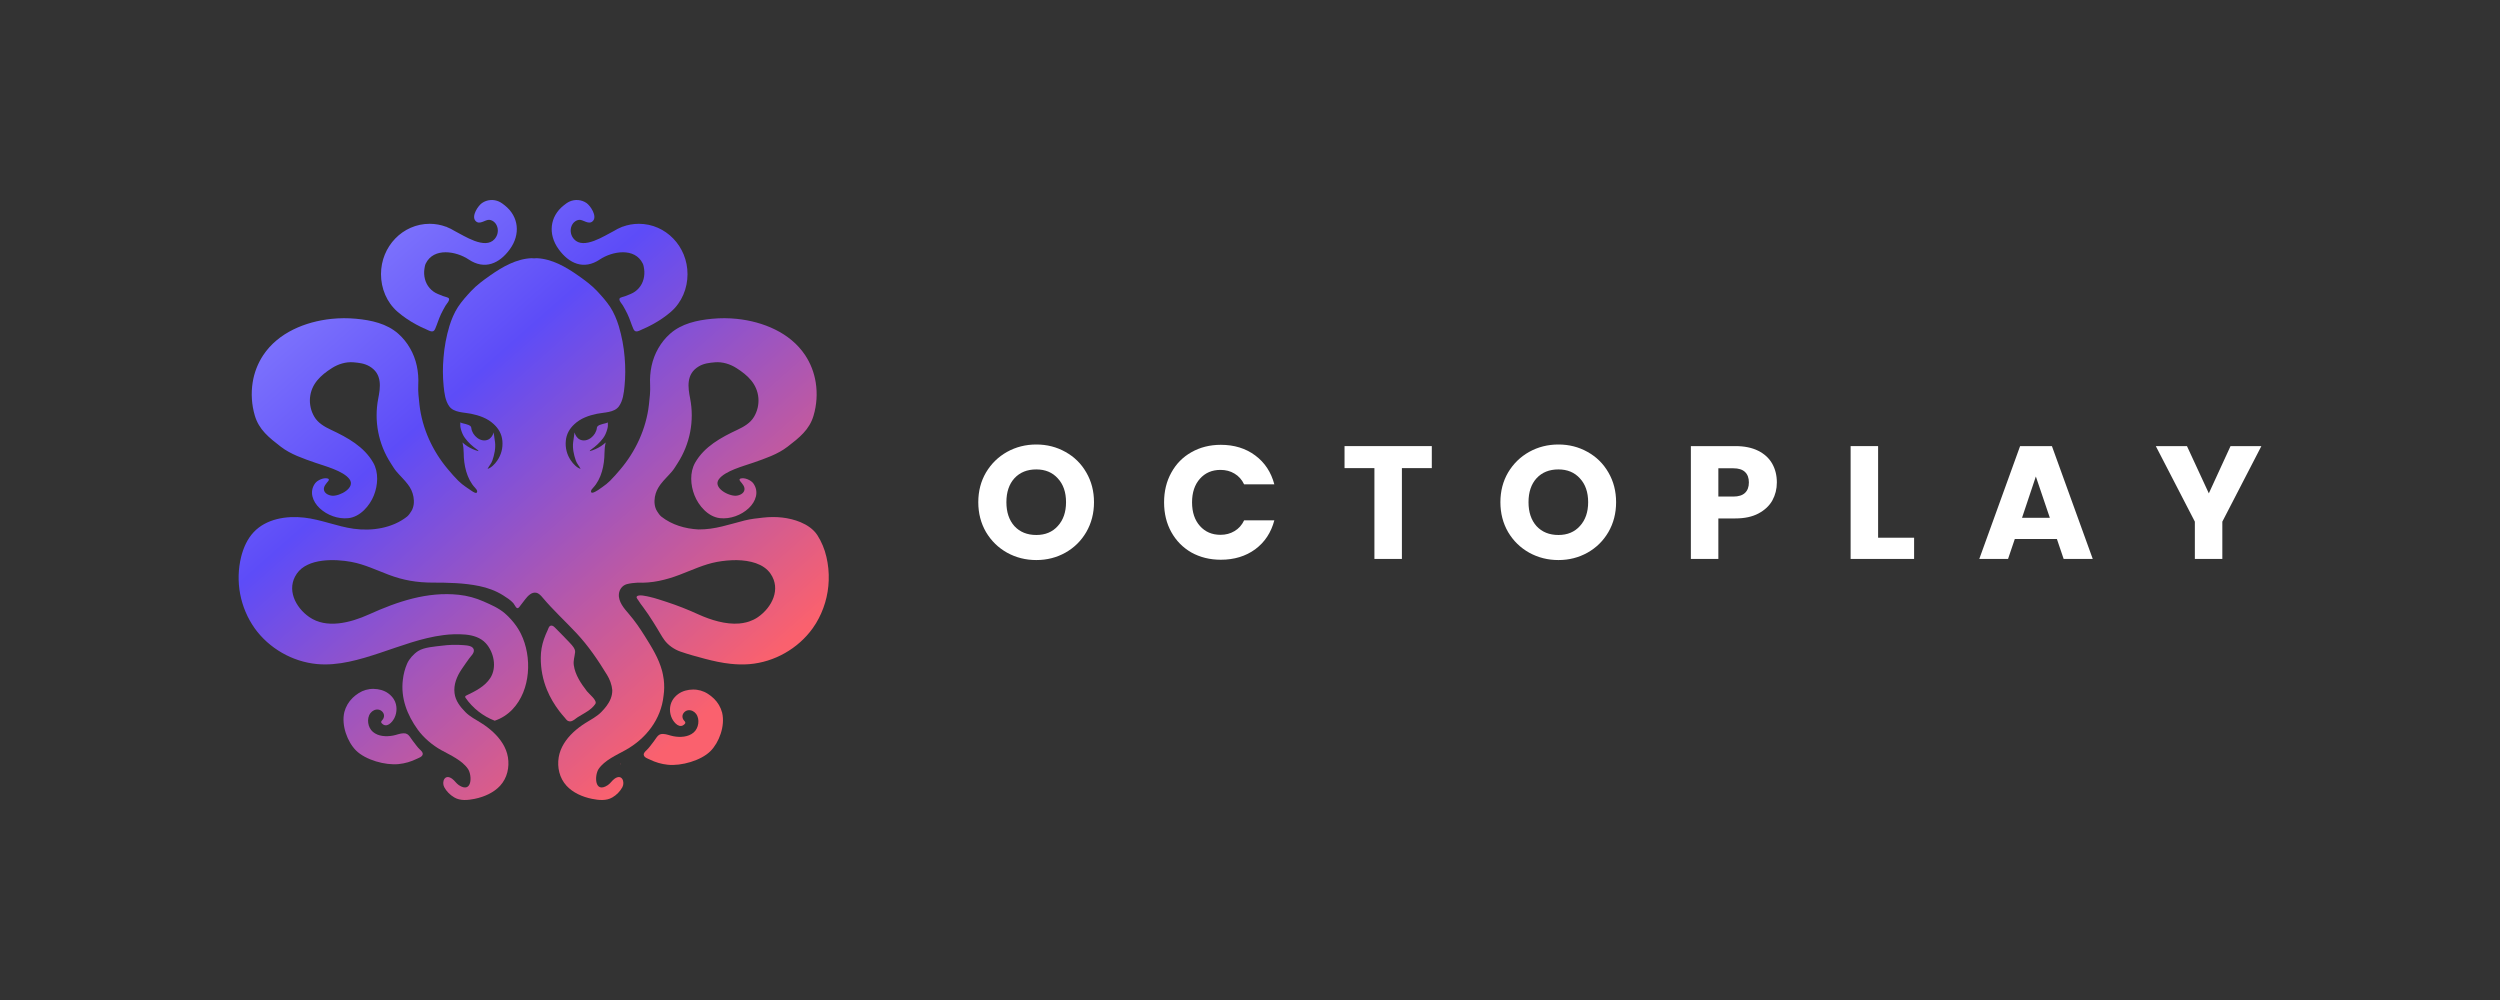 <svg width="150" height="60" viewBox="0 0 150 60" fill="none" xmlns="http://www.w3.org/2000/svg">
<rect x="0" y="0" width="150" height="60" fill="#333333" stroke="none"/>
<g clip-path="url(#clip0_246_43)">
<path d="M23.854 18.707C24.189 18.996 24.558 19.246 24.947 19.458C25.145 19.566 25.348 19.665 25.555 19.753C25.758 19.839 25.988 20.007 26.105 19.744C26.236 19.448 26.322 19.134 26.463 18.841C26.547 18.667 26.638 18.497 26.737 18.331C26.796 18.232 27.011 18.013 26.928 17.898C26.887 17.84 26.654 17.794 26.583 17.765C26.478 17.723 26.375 17.68 26.27 17.638C26.081 17.561 25.912 17.44 25.778 17.285C25.644 17.13 25.547 16.946 25.497 16.747C25.445 16.546 25.434 16.336 25.465 16.131C25.48 16.029 25.499 15.906 25.545 15.813C26.026 14.83 27.379 15.073 28.119 15.568C29.084 16.214 29.967 15.814 30.592 14.954C31.242 14.058 31.128 12.99 30.289 12.325C30.184 12.235 30.069 12.159 29.946 12.096C29.782 12.021 29.602 11.989 29.423 12.003C29.243 12.018 29.071 12.079 28.922 12.18C28.685 12.344 28.265 12.967 28.534 13.257C28.784 13.525 29.122 13.157 29.372 13.191C29.836 13.257 30.061 13.912 29.669 14.351C29.098 14.992 27.848 14.146 27.28 13.86C27.134 13.769 26.98 13.691 26.819 13.627L26.762 13.597L26.763 13.605C26.448 13.488 26.115 13.428 25.779 13.428C24.167 13.428 22.86 14.781 22.86 16.45C22.86 17.301 23.199 18.139 23.854 18.707Z" fill="url(#paint0_linear_246_43)"/>
<path d="M35.991 15.568C36.731 15.072 38.085 14.83 38.566 15.813C38.612 15.906 38.631 16.029 38.646 16.131C38.676 16.335 38.666 16.547 38.613 16.747C38.563 16.946 38.467 17.13 38.332 17.285C38.198 17.44 38.029 17.561 37.84 17.638C37.736 17.68 37.632 17.722 37.528 17.765C37.457 17.794 37.224 17.84 37.182 17.898C37.1 18.013 37.315 18.232 37.374 18.331C37.472 18.497 37.564 18.667 37.647 18.841C37.789 19.134 37.875 19.448 38.006 19.744C38.122 20.007 38.353 19.839 38.556 19.752C38.763 19.664 38.966 19.566 39.164 19.457C39.552 19.246 39.922 18.997 40.256 18.707C40.911 18.139 41.251 17.301 41.251 16.45C41.251 14.781 39.944 13.428 38.332 13.428C37.986 13.428 37.656 13.491 37.348 13.605L37.349 13.598L37.291 13.627C37.13 13.691 36.977 13.768 36.831 13.86C36.263 14.146 35.013 14.992 34.442 14.351C34.05 13.912 34.275 13.257 34.74 13.191C34.989 13.157 35.327 13.525 35.577 13.257C35.846 12.967 35.425 12.344 35.189 12.18C35.04 12.079 34.867 12.018 34.688 12.003C34.508 11.989 34.328 12.021 34.164 12.096C34.04 12.155 33.929 12.239 33.821 12.325C32.983 12.99 32.868 14.058 33.519 14.954C34.143 15.814 35.026 16.214 35.991 15.568Z" fill="url(#paint1_linear_246_43)"/>
<path d="M37.247 45.79L37.241 45.804L37.242 45.806L37.247 45.79Z" fill="url(#paint2_linear_246_43)"/>
<path d="M37.243 45.8C37.234 45.826 37.228 45.852 37.218 45.878C37.252 45.851 37.256 45.824 37.243 45.8Z" fill="url(#paint3_linear_246_43)"/>
<path d="M49.585 33.415C49.48 32.95 49.295 32.507 49.039 32.105C48.803 31.746 48.426 31.496 48.036 31.333C47.329 31.039 46.544 30.972 45.79 31.056C45.419 31.097 45.046 31.137 44.683 31.227C44.456 31.284 44.231 31.347 44.005 31.409C43.554 31.533 43.102 31.655 42.638 31.719C42.398 31.752 42.156 31.768 41.914 31.767C41.11 31.727 40.31 31.492 39.681 30.997C39.581 30.918 39.492 30.781 39.424 30.673C39.266 30.423 39.243 30.106 39.293 29.814C39.341 29.535 39.455 29.309 39.6 29.106C39.614 29.089 39.627 29.07 39.639 29.052C39.84 28.785 40.094 28.553 40.324 28.281C40.447 28.137 40.552 27.953 40.656 27.793C41.399 26.646 41.669 25.255 41.409 23.913C41.281 23.26 41.148 22.434 41.938 21.977C42.241 21.801 42.56 21.768 42.892 21.738C43.353 21.697 43.821 21.852 44.176 22.078C44.864 22.513 45.426 23.032 45.504 23.874C45.536 24.27 45.445 24.666 45.242 25.007C45.024 25.379 44.634 25.605 44.243 25.788C43.247 26.255 42.264 26.793 41.71 27.757C41.375 28.342 41.428 29.11 41.669 29.717C41.919 30.351 42.491 31.01 43.195 31.089C43.811 31.158 44.475 30.914 44.926 30.49C45.344 30.096 45.565 29.503 45.195 28.997C45.053 28.805 44.67 28.64 44.44 28.711C44.416 28.719 44.391 28.729 44.379 28.751C44.356 28.79 44.385 28.837 44.412 28.871C44.534 29.021 44.689 29.181 44.669 29.373C44.646 29.598 44.393 29.726 44.168 29.743C43.716 29.778 42.754 29.265 43.134 28.751C43.506 28.248 44.623 27.962 45.193 27.762C45.91 27.51 46.659 27.262 47.252 26.804C47.958 26.261 48.567 25.784 48.815 24.933C49.004 24.287 49.048 23.608 48.943 22.943C48.85 22.357 48.633 21.798 48.305 21.303C47.406 19.955 45.778 19.297 44.221 19.133C43.727 19.081 43.228 19.079 42.732 19.126C41.827 19.211 40.894 19.411 40.2 20.029C39.642 20.526 39.256 21.207 39.096 21.945C39.016 22.321 38.986 22.706 39.007 23.089C39.027 23.492 38.981 23.88 38.935 24.284C38.772 25.714 38.144 27.079 37.21 28.176C37.015 28.404 36.815 28.64 36.601 28.85C36.461 28.988 36.306 29.112 36.143 29.222C36.084 29.263 35.7 29.563 35.536 29.564C35.495 29.564 35.466 29.546 35.461 29.501C35.45 29.412 35.528 29.33 35.583 29.271C36.089 28.736 36.266 27.9 36.269 27.184C36.269 26.971 36.292 26.756 36.341 26.548C36.168 26.707 35.967 26.841 35.736 26.944C35.621 26.997 35.501 27.039 35.378 27.07C35.408 27.011 35.409 27.013 35.454 26.982C35.729 26.791 35.989 26.559 36.189 26.288C36.309 26.126 36.376 25.958 36.432 25.766C36.48 25.603 36.48 25.517 36.471 25.345C36.3 25.435 35.969 25.439 35.841 25.593C35.819 25.619 35.816 25.656 35.811 25.689C35.755 26.132 35.255 26.572 34.808 26.38C34.634 26.305 34.52 26.124 34.472 25.946C34.442 26.139 34.415 26.332 34.39 26.526C34.343 26.895 34.428 27.283 34.547 27.628C34.612 27.818 34.752 27.959 34.838 28.133C34.619 28.077 34.392 27.83 34.268 27.651C34.019 27.302 33.906 26.875 33.949 26.449C33.984 26.042 34.175 25.72 34.461 25.453C34.843 25.096 35.322 24.929 35.826 24.825C36.237 24.739 36.855 24.765 37.132 24.384C37.38 24.044 37.43 23.581 37.471 23.176C37.53 22.601 37.528 22.019 37.479 21.443C37.428 20.808 37.31 20.18 37.128 19.57C37.008 19.178 36.84 18.771 36.614 18.423C36.386 18.075 36.105 17.765 35.824 17.463C35.498 17.113 35.079 16.806 34.688 16.532C33.946 16.011 33.117 15.53 32.194 15.491L32.178 15.493C32.172 15.492 32.167 15.493 32.162 15.494C32.123 15.495 32.084 15.498 32.046 15.501C32.007 15.498 31.968 15.495 31.929 15.494C31.923 15.493 31.918 15.492 31.913 15.493L31.897 15.491C30.974 15.53 30.145 16.011 29.402 16.532C29.012 16.806 28.593 17.113 28.267 17.463C27.986 17.765 27.705 18.075 27.477 18.423C27.25 18.771 27.083 19.178 26.963 19.57C26.78 20.18 26.663 20.808 26.612 21.443C26.56 22.019 26.562 22.6 26.619 23.176C26.661 23.581 26.712 24.044 26.959 24.384C27.236 24.765 27.854 24.739 28.265 24.825C28.768 24.929 29.248 25.096 29.63 25.453C29.916 25.72 30.106 26.042 30.142 26.449C30.184 26.875 30.071 27.302 29.823 27.651C29.699 27.83 29.472 28.077 29.253 28.133C29.338 27.959 29.478 27.818 29.544 27.628C29.662 27.283 29.748 26.895 29.701 26.526C29.676 26.332 29.648 26.139 29.619 25.946C29.57 26.124 29.456 26.305 29.282 26.38C28.836 26.572 28.335 26.132 28.279 25.689C28.274 25.656 28.271 25.619 28.25 25.593C28.122 25.439 27.791 25.435 27.619 25.345C27.612 25.517 27.611 25.603 27.658 25.766C27.714 25.958 27.782 26.126 27.902 26.288C28.102 26.559 28.362 26.79 28.637 26.983C28.682 27.013 28.683 27.011 28.713 27.07C28.59 27.039 28.47 26.997 28.355 26.944C28.133 26.846 27.928 26.712 27.749 26.549C27.798 26.755 27.821 26.971 27.822 27.184C27.825 27.9 28.001 28.736 28.508 29.271C28.563 29.33 28.64 29.412 28.63 29.501C28.61 29.67 28.376 29.503 28.319 29.467C28.196 29.389 28.08 29.303 27.959 29.222C27.796 29.112 27.642 28.987 27.501 28.85C27.287 28.64 27.087 28.404 26.893 28.176C25.959 27.079 25.331 25.715 25.168 24.284C25.122 23.879 25.076 23.493 25.096 23.089C25.117 22.706 25.087 22.321 25.007 21.945C24.847 21.207 24.461 20.526 23.903 20.029C23.209 19.411 22.276 19.211 21.37 19.126C20.875 19.079 20.376 19.081 19.882 19.133C18.325 19.297 16.697 19.955 15.798 21.303C15.47 21.798 15.252 22.357 15.16 22.943C15.055 23.608 15.099 24.287 15.288 24.932C15.536 25.784 16.145 26.26 16.85 26.804C17.444 27.262 18.192 27.51 18.91 27.762C19.48 27.962 20.598 28.248 20.969 28.751C21.349 29.265 20.387 29.778 19.935 29.743C19.709 29.726 19.457 29.598 19.434 29.373C19.414 29.181 19.569 29.021 19.69 28.871C19.718 28.837 19.746 28.79 19.724 28.751C19.712 28.729 19.687 28.719 19.663 28.711C19.432 28.64 19.049 28.805 18.908 28.997C18.538 29.503 18.759 30.096 19.177 30.49C19.628 30.915 20.292 31.158 20.908 31.089C21.611 31.01 22.184 30.351 22.435 29.717C22.675 29.109 22.728 28.342 22.393 27.758C21.838 26.793 20.856 26.255 19.86 25.788C19.469 25.605 19.078 25.378 18.861 25.007C18.658 24.665 18.567 24.269 18.599 23.873C18.677 23.032 19.239 22.513 19.927 22.078C20.282 21.852 20.75 21.697 21.211 21.738C21.542 21.768 21.862 21.801 22.165 21.977C22.955 22.434 22.822 23.26 22.694 23.913C22.433 25.255 22.703 26.646 23.447 27.793C23.551 27.953 23.656 28.137 23.779 28.281C24.009 28.553 24.262 28.785 24.463 29.052C24.64 29.273 24.76 29.535 24.809 29.814C24.86 30.106 24.837 30.423 24.679 30.673C24.611 30.781 24.522 30.918 24.422 30.997C23.539 31.692 22.318 31.877 21.224 31.726C20.214 31.587 19.264 31.169 18.249 31.056C17.168 30.935 15.972 31.134 15.225 31.925C14.837 32.335 14.604 32.869 14.467 33.416C14.289 34.146 14.27 34.907 14.41 35.645C14.551 36.384 14.848 37.084 15.282 37.698C16.144 38.902 17.544 39.703 19.018 39.843C20.302 39.964 21.596 39.573 22.801 39.174C24.048 38.761 25.291 38.273 26.603 38.107C27.038 38.049 27.477 38.038 27.914 38.073C28.372 38.114 28.839 38.249 29.156 38.603C29.637 39.14 29.824 40.052 29.418 40.681C29.089 41.192 28.509 41.476 27.979 41.73C27.95 41.745 27.917 41.763 27.91 41.795C27.904 41.823 27.921 41.851 27.937 41.875C28.37 42.494 28.978 42.971 29.683 43.243C30.089 43.107 30.454 42.873 30.748 42.562C31.851 41.406 31.933 39.409 31.26 38.038C31.152 37.819 31.023 37.612 30.872 37.419C30.86 37.402 30.848 37.385 30.834 37.368C30.78 37.302 30.725 37.236 30.668 37.172C30.549 37.038 30.422 36.912 30.286 36.795C29.904 36.471 29.464 36.288 29.014 36.087C28.542 35.877 28.04 35.742 27.527 35.687C25.63 35.484 23.843 36.095 22.146 36.861C21.001 37.378 19.582 37.738 18.551 37.019C17.732 36.449 17.162 35.355 17.809 34.419C18.46 33.478 20.102 33.534 21.078 33.713C21.864 33.858 22.593 34.211 23.342 34.493C24.198 34.817 25.028 34.955 25.936 34.956C26.879 34.957 27.832 34.972 28.759 35.164C29.259 35.267 29.751 35.445 30.184 35.718C30.391 35.849 30.636 36.003 30.798 36.187C30.902 36.306 30.994 36.633 31.158 36.42L31.5 35.974C31.67 35.754 31.901 35.509 32.172 35.565C32.334 35.598 32.453 35.731 32.558 35.857C33.172 36.589 33.924 37.28 34.585 37.987C35.301 38.753 35.87 39.591 36.42 40.49C36.59 40.766 36.706 41.08 36.737 41.403C36.739 41.575 36.709 41.745 36.647 41.906L36.642 41.919C36.524 42.224 36.309 42.485 36.078 42.722C35.807 42.998 35.457 43.174 35.132 43.378C34.876 43.537 34.625 43.725 34.397 43.938C33.962 44.347 33.62 44.85 33.523 45.432C33.422 46.041 33.566 46.683 33.992 47.146C34.374 47.561 34.943 47.815 35.525 47.932C35.921 48.012 36.379 48.061 36.742 47.845C36.995 47.699 37.203 47.486 37.343 47.23C37.508 46.922 37.322 46.408 36.877 46.721C36.72 46.831 36.626 47.005 36.464 47.111C35.658 47.636 35.663 46.513 35.919 46.137C36.271 45.619 36.974 45.312 37.531 45.004C38.762 44.321 39.669 43.154 39.814 41.738C39.861 41.421 39.865 41.099 39.826 40.78C39.82 40.741 39.814 40.701 39.807 40.662C39.799 40.6 39.789 40.539 39.776 40.478C39.764 40.419 39.751 40.36 39.737 40.303C39.733 40.286 39.729 40.27 39.725 40.254C39.527 39.506 39.105 38.832 38.688 38.166C38.399 37.703 38.09 37.252 37.734 36.839C37.455 36.514 37.085 36.105 37.135 35.629C37.163 35.358 37.348 35.12 37.613 35.048C37.823 34.992 38.039 34.974 38.257 34.959C39.126 34.998 39.957 34.797 40.761 34.493C41.509 34.211 42.239 33.858 43.025 33.713C43.414 33.642 43.808 33.607 44.204 33.608C44.996 33.624 45.815 33.818 46.23 34.419C46.878 35.355 46.306 36.449 45.488 37.019C45.457 37.04 45.426 37.06 45.395 37.08L45.345 37.11C45.309 37.131 45.273 37.15 45.236 37.169L45.186 37.193C45.113 37.229 45.038 37.26 44.961 37.285L44.938 37.293C44.89 37.309 44.842 37.324 44.793 37.336C44.648 37.373 44.5 37.398 44.351 37.411C43.541 37.477 42.659 37.205 41.897 36.861C41.278 36.576 40.642 36.327 39.995 36.115C39.66 36.009 39.329 35.891 38.986 35.814C38.852 35.784 38.264 35.629 38.199 35.81C38.174 35.878 38.281 35.985 38.31 36.035C38.389 36.172 38.485 36.293 38.582 36.421C38.799 36.71 38.999 37.012 39.191 37.318C39.34 37.557 39.489 37.795 39.629 38.039C39.701 38.164 39.779 38.286 39.864 38.403C40.094 38.717 40.453 38.964 40.817 39.092C41.299 39.261 41.795 39.395 42.29 39.526C42.797 39.66 43.312 39.774 43.835 39.829C44.211 39.87 44.591 39.88 44.969 39.849C46.463 39.725 47.888 38.917 48.761 37.698C48.829 37.602 48.894 37.504 48.956 37.404C49.429 36.625 49.693 35.738 49.723 34.828C49.74 34.353 49.694 33.878 49.585 33.415H49.585Z" fill="url(#paint4_linear_246_43)"/>
<path d="M29.601 43.938C29.375 43.727 29.129 43.54 28.866 43.377C28.542 43.174 28.191 42.997 27.921 42.722C27.61 42.405 27.329 42.046 27.273 41.594C27.208 41.077 27.405 40.597 27.687 40.172C27.836 39.948 27.992 39.728 28.15 39.509C28.25 39.371 28.451 39.196 28.431 39.011C28.403 38.74 28.021 38.727 27.815 38.709C27.378 38.673 26.938 38.685 26.503 38.743C26.08 38.796 25.448 38.832 25.086 39.064C24.818 39.236 24.555 39.529 24.426 39.819C24.294 40.125 24.209 40.449 24.172 40.78C24.035 41.889 24.428 42.894 25.066 43.78C25.411 44.26 25.951 44.717 26.467 45.003C27.025 45.312 27.727 45.619 28.079 46.137C28.335 46.513 28.341 47.636 27.534 47.111C27.372 47.004 27.279 46.831 27.121 46.721C26.676 46.408 26.49 46.922 26.654 47.23C26.791 47.487 27.005 47.696 27.256 47.845C27.619 48.061 28.077 48.012 28.473 47.932C29.055 47.814 29.624 47.56 30.006 47.146C30.432 46.683 30.576 46.041 30.475 45.432C30.379 44.85 30.035 44.346 29.601 43.938Z" fill="url(#paint5_linear_246_43)"/>
<path d="M25.189 44.967C25.051 44.837 24.94 44.672 24.821 44.521L24.799 44.494C24.724 44.4 24.664 44.301 24.594 44.206C24.486 44.061 24.394 43.992 24.207 43.997C23.992 44.003 23.791 44.097 23.581 44.135C23.178 44.209 22.702 44.191 22.375 43.914C22.069 43.656 21.979 43.116 22.227 42.787C22.337 42.64 22.526 42.547 22.708 42.576C22.89 42.606 23.048 42.772 23.042 42.956C23.038 43.043 23.005 43.126 22.948 43.191C22.909 43.236 22.858 43.285 22.871 43.342C22.877 43.363 22.889 43.382 22.905 43.397C23.198 43.713 23.532 43.341 23.664 43.08C23.836 42.739 23.837 42.304 23.64 41.973C23.602 41.909 23.558 41.849 23.508 41.793C23.443 41.719 23.369 41.653 23.288 41.596C23.036 41.417 22.727 41.338 22.42 41.333C22.099 41.326 21.785 41.416 21.516 41.59C21.386 41.672 21.265 41.768 21.155 41.875C20.917 42.106 20.746 42.398 20.662 42.719L20.658 42.736C20.475 43.521 20.843 44.51 21.36 45.028C21.933 45.599 23.121 45.929 23.921 45.845C24.298 45.806 24.665 45.699 25.005 45.531C25.12 45.474 25.335 45.416 25.363 45.258C25.383 45.14 25.266 45.039 25.189 44.967Z" fill="url(#paint6_linear_246_43)"/>
<path d="M38.799 45.007C38.938 44.876 39.049 44.712 39.168 44.561L39.19 44.533C39.265 44.44 39.325 44.34 39.395 44.245C39.502 44.1 39.594 44.032 39.782 44.036C39.997 44.042 40.199 44.137 40.408 44.175C40.81 44.249 41.287 44.23 41.614 43.954C41.92 43.697 42.009 43.155 41.762 42.827C41.651 42.68 41.462 42.587 41.28 42.616C41.099 42.645 40.941 42.812 40.946 42.997C40.95 43.083 40.984 43.166 41.041 43.231C41.08 43.275 41.131 43.324 41.117 43.381C41.112 43.403 41.1 43.422 41.084 43.437C40.791 43.753 40.457 43.381 40.325 43.119C40.153 42.779 40.151 42.343 40.349 42.013C40.387 41.949 40.431 41.889 40.481 41.833C40.546 41.759 40.62 41.693 40.7 41.636C40.953 41.457 41.262 41.377 41.57 41.373C41.89 41.366 42.204 41.455 42.473 41.63C42.603 41.712 42.723 41.807 42.834 41.915C43.073 42.145 43.244 42.437 43.327 42.758L43.331 42.776C43.514 43.561 43.146 44.55 42.628 45.068C42.056 45.639 40.868 45.969 40.068 45.885C39.691 45.846 39.324 45.739 38.984 45.571C38.87 45.514 38.654 45.456 38.626 45.298C38.606 45.18 38.723 45.079 38.799 45.007Z" fill="url(#paint7_linear_246_43)"/>
<path d="M34.194 43.283C34.374 43.289 34.526 43.117 34.681 43.02C35.041 42.795 35.48 42.599 35.72 42.236C35.856 42.032 35.344 41.641 35.216 41.474C34.864 41.017 34.508 40.494 34.427 39.908C34.389 39.629 34.48 39.397 34.507 39.129C34.527 38.925 34.32 38.711 34.188 38.57C33.915 38.278 33.635 37.996 33.354 37.713C33.273 37.631 33.16 37.496 33.025 37.547C32.928 37.584 32.895 37.736 32.855 37.819C32.772 37.994 32.696 38.173 32.634 38.357C32.511 38.713 32.447 39.088 32.447 39.465C32.441 40.127 32.568 40.782 32.819 41.394C33.008 41.85 33.261 42.279 33.561 42.671C33.661 42.802 33.767 42.929 33.878 43.052C33.928 43.108 33.994 43.21 34.061 43.246C34.107 43.27 34.151 43.281 34.194 43.283Z" fill="url(#paint8_linear_246_43)"/>
</g>
<path d="M62.178 33.603C61.541 33.603 60.956 33.455 60.423 33.16C59.896 32.864 59.475 32.453 59.16 31.925C58.851 31.392 58.697 30.794 58.697 30.132C58.697 29.47 58.851 28.875 59.16 28.348C59.475 27.821 59.896 27.409 60.423 27.114C60.956 26.818 61.541 26.67 62.178 26.67C62.814 26.67 63.396 26.818 63.923 27.114C64.457 27.409 64.875 27.821 65.177 28.348C65.485 28.875 65.64 29.47 65.64 30.132C65.64 30.794 65.485 31.392 65.177 31.925C64.868 32.453 64.45 32.864 63.923 33.16C63.396 33.455 62.814 33.603 62.178 33.603ZM62.178 32.099C62.718 32.099 63.149 31.919 63.47 31.559C63.798 31.199 63.962 30.723 63.962 30.132C63.962 29.534 63.798 29.058 63.47 28.705C63.149 28.345 62.718 28.165 62.178 28.165C61.631 28.165 61.194 28.341 60.866 28.695C60.545 29.049 60.384 29.527 60.384 30.132C60.384 30.73 60.545 31.209 60.866 31.569C61.194 31.922 61.631 32.099 62.178 32.099Z" fill="white"/>
<path d="M69.845 30.141C69.845 29.473 69.99 28.878 70.279 28.358C70.569 27.83 70.97 27.422 71.485 27.133C72.005 26.837 72.594 26.689 73.249 26.689C74.053 26.689 74.741 26.901 75.313 27.326C75.885 27.75 76.267 28.329 76.46 29.061H74.647C74.513 28.779 74.32 28.563 74.069 28.415C73.825 28.267 73.545 28.194 73.23 28.194C72.722 28.194 72.311 28.37 71.996 28.724C71.681 29.078 71.523 29.55 71.523 30.141C71.523 30.733 71.681 31.205 71.996 31.559C72.311 31.913 72.722 32.089 73.23 32.089C73.545 32.089 73.825 32.015 74.069 31.867C74.32 31.72 74.513 31.504 74.647 31.221H76.46C76.267 31.954 75.885 32.533 75.313 32.957C74.741 33.375 74.053 33.584 73.249 33.584C72.594 33.584 72.005 33.439 71.485 33.15C70.97 32.854 70.569 32.446 70.279 31.925C69.99 31.405 69.845 30.81 69.845 30.141Z" fill="white"/>
<path d="M85.908 26.766V28.087H84.114V33.536H82.465V28.087H80.672V26.766H85.908Z" fill="white"/>
<path d="M93.505 33.603C92.868 33.603 92.283 33.455 91.75 33.16C91.222 32.864 90.801 32.453 90.486 31.925C90.178 31.392 90.024 30.794 90.024 30.132C90.024 29.47 90.178 28.875 90.486 28.348C90.801 27.821 91.222 27.409 91.75 27.114C92.283 26.818 92.868 26.67 93.505 26.67C94.141 26.67 94.723 26.818 95.25 27.114C95.784 27.409 96.201 27.821 96.504 28.348C96.812 28.875 96.966 29.47 96.966 30.132C96.966 30.794 96.812 31.392 96.504 31.925C96.195 32.453 95.777 32.864 95.25 33.16C94.723 33.455 94.141 33.603 93.505 33.603ZM93.505 32.099C94.045 32.099 94.475 31.919 94.797 31.559C95.125 31.199 95.289 30.723 95.289 30.132C95.289 29.534 95.125 29.058 94.797 28.705C94.475 28.345 94.045 28.165 93.505 28.165C92.958 28.165 92.521 28.341 92.193 28.695C91.872 29.049 91.711 29.527 91.711 30.132C91.711 30.73 91.872 31.209 92.193 31.569C92.521 31.922 92.958 32.099 93.505 32.099Z" fill="white"/>
<path d="M106.611 28.946C106.611 29.338 106.521 29.698 106.341 30.026C106.161 30.347 105.884 30.608 105.511 30.807C105.139 31.006 104.676 31.106 104.123 31.106H103.101V33.536H101.452V26.766H104.123C104.663 26.766 105.119 26.86 105.492 27.046C105.865 27.233 106.145 27.49 106.331 27.817C106.517 28.145 106.611 28.521 106.611 28.946ZM103.997 29.794C104.312 29.794 104.547 29.72 104.701 29.573C104.856 29.425 104.933 29.216 104.933 28.946C104.933 28.676 104.856 28.467 104.701 28.319C104.547 28.171 104.312 28.097 103.997 28.097H103.101V29.794H103.997Z" fill="white"/>
<path d="M112.686 32.263H114.846V33.536H111.037V26.766H112.686V32.263Z" fill="white"/>
<path d="M123.414 32.34H120.888L120.483 33.536H118.757L121.206 26.766H123.115L125.565 33.536H123.819L123.414 32.34ZM122.99 31.067L122.151 28.589L121.322 31.067H122.99Z" fill="white"/>
<path d="M135.683 26.766L133.34 31.299V33.536H131.691V31.299L129.348 26.766H131.218L132.53 29.601L133.832 26.766H135.683Z" fill="white"/>
<defs>
<linearGradient id="paint0_linear_246_43" x1="18.079" y1="12.928" x2="46.651" y2="45.325" gradientUnits="userSpaceOnUse">
<stop stop-color="#8A83FE"/>
<stop offset="0.328" stop-color="#5D4CF8"/>
<stop offset="0.891" stop-color="#FA616E"/>
</linearGradient>
<linearGradient id="paint1_linear_246_43" x1="18.079" y1="12.928" x2="46.65" y2="45.325" gradientUnits="userSpaceOnUse">
<stop stop-color="#8A83FE"/>
<stop offset="0.328" stop-color="#5D4CF8"/>
<stop offset="0.891" stop-color="#FA616E"/>
</linearGradient>
<linearGradient id="paint2_linear_246_43" x1="7.204" y1="-5.744" x2="52.012" y2="45.04" gradientUnits="userSpaceOnUse">
<stop stop-color="#8A83FE"/>
<stop offset="0.328" stop-color="#5D4CF8"/>
<stop offset="0.891" stop-color="#FA616E"/>
</linearGradient>
<linearGradient id="paint3_linear_246_43" x1="18.08" y1="12.928" x2="46.651" y2="45.325" gradientUnits="userSpaceOnUse">
<stop stop-color="#8A83FE"/>
<stop offset="0.328" stop-color="#5D4CF8"/>
<stop offset="0.891" stop-color="#FA616E"/>
</linearGradient>
<linearGradient id="paint4_linear_246_43" x1="18.079" y1="12.928" x2="46.65" y2="45.325" gradientUnits="userSpaceOnUse">
<stop stop-color="#8A83FE"/>
<stop offset="0.328" stop-color="#5D4CF8"/>
<stop offset="0.891" stop-color="#FA616E"/>
</linearGradient>
<linearGradient id="paint5_linear_246_43" x1="18.079" y1="12.928" x2="46.65" y2="45.325" gradientUnits="userSpaceOnUse">
<stop stop-color="#8A83FE"/>
<stop offset="0.328" stop-color="#5D4CF8"/>
<stop offset="0.891" stop-color="#FA616E"/>
</linearGradient>
<linearGradient id="paint6_linear_246_43" x1="18.079" y1="12.928" x2="46.65" y2="45.325" gradientUnits="userSpaceOnUse">
<stop stop-color="#8A83FE"/>
<stop offset="0.328" stop-color="#5D4CF8"/>
<stop offset="0.891" stop-color="#FA616E"/>
</linearGradient>
<linearGradient id="paint7_linear_246_43" x1="18.079" y1="12.928" x2="46.65" y2="45.325" gradientUnits="userSpaceOnUse">
<stop stop-color="#8A83FE"/>
<stop offset="0.328" stop-color="#5D4CF8"/>
<stop offset="0.891" stop-color="#FA616E"/>
</linearGradient>
<linearGradient id="paint8_linear_246_43" x1="18.078" y1="12.928" x2="46.649" y2="45.325" gradientUnits="userSpaceOnUse">
<stop stop-color="#8A83FE"/>
<stop offset="0.328" stop-color="#5D4CF8"/>
<stop offset="0.891" stop-color="#FA616E"/>
</linearGradient>
<clipPath id="clip0_246_43">
<rect width="35.41" height="36" fill="white" transform="translate(14.317 12)"/>
</clipPath>
</defs>
</svg>
